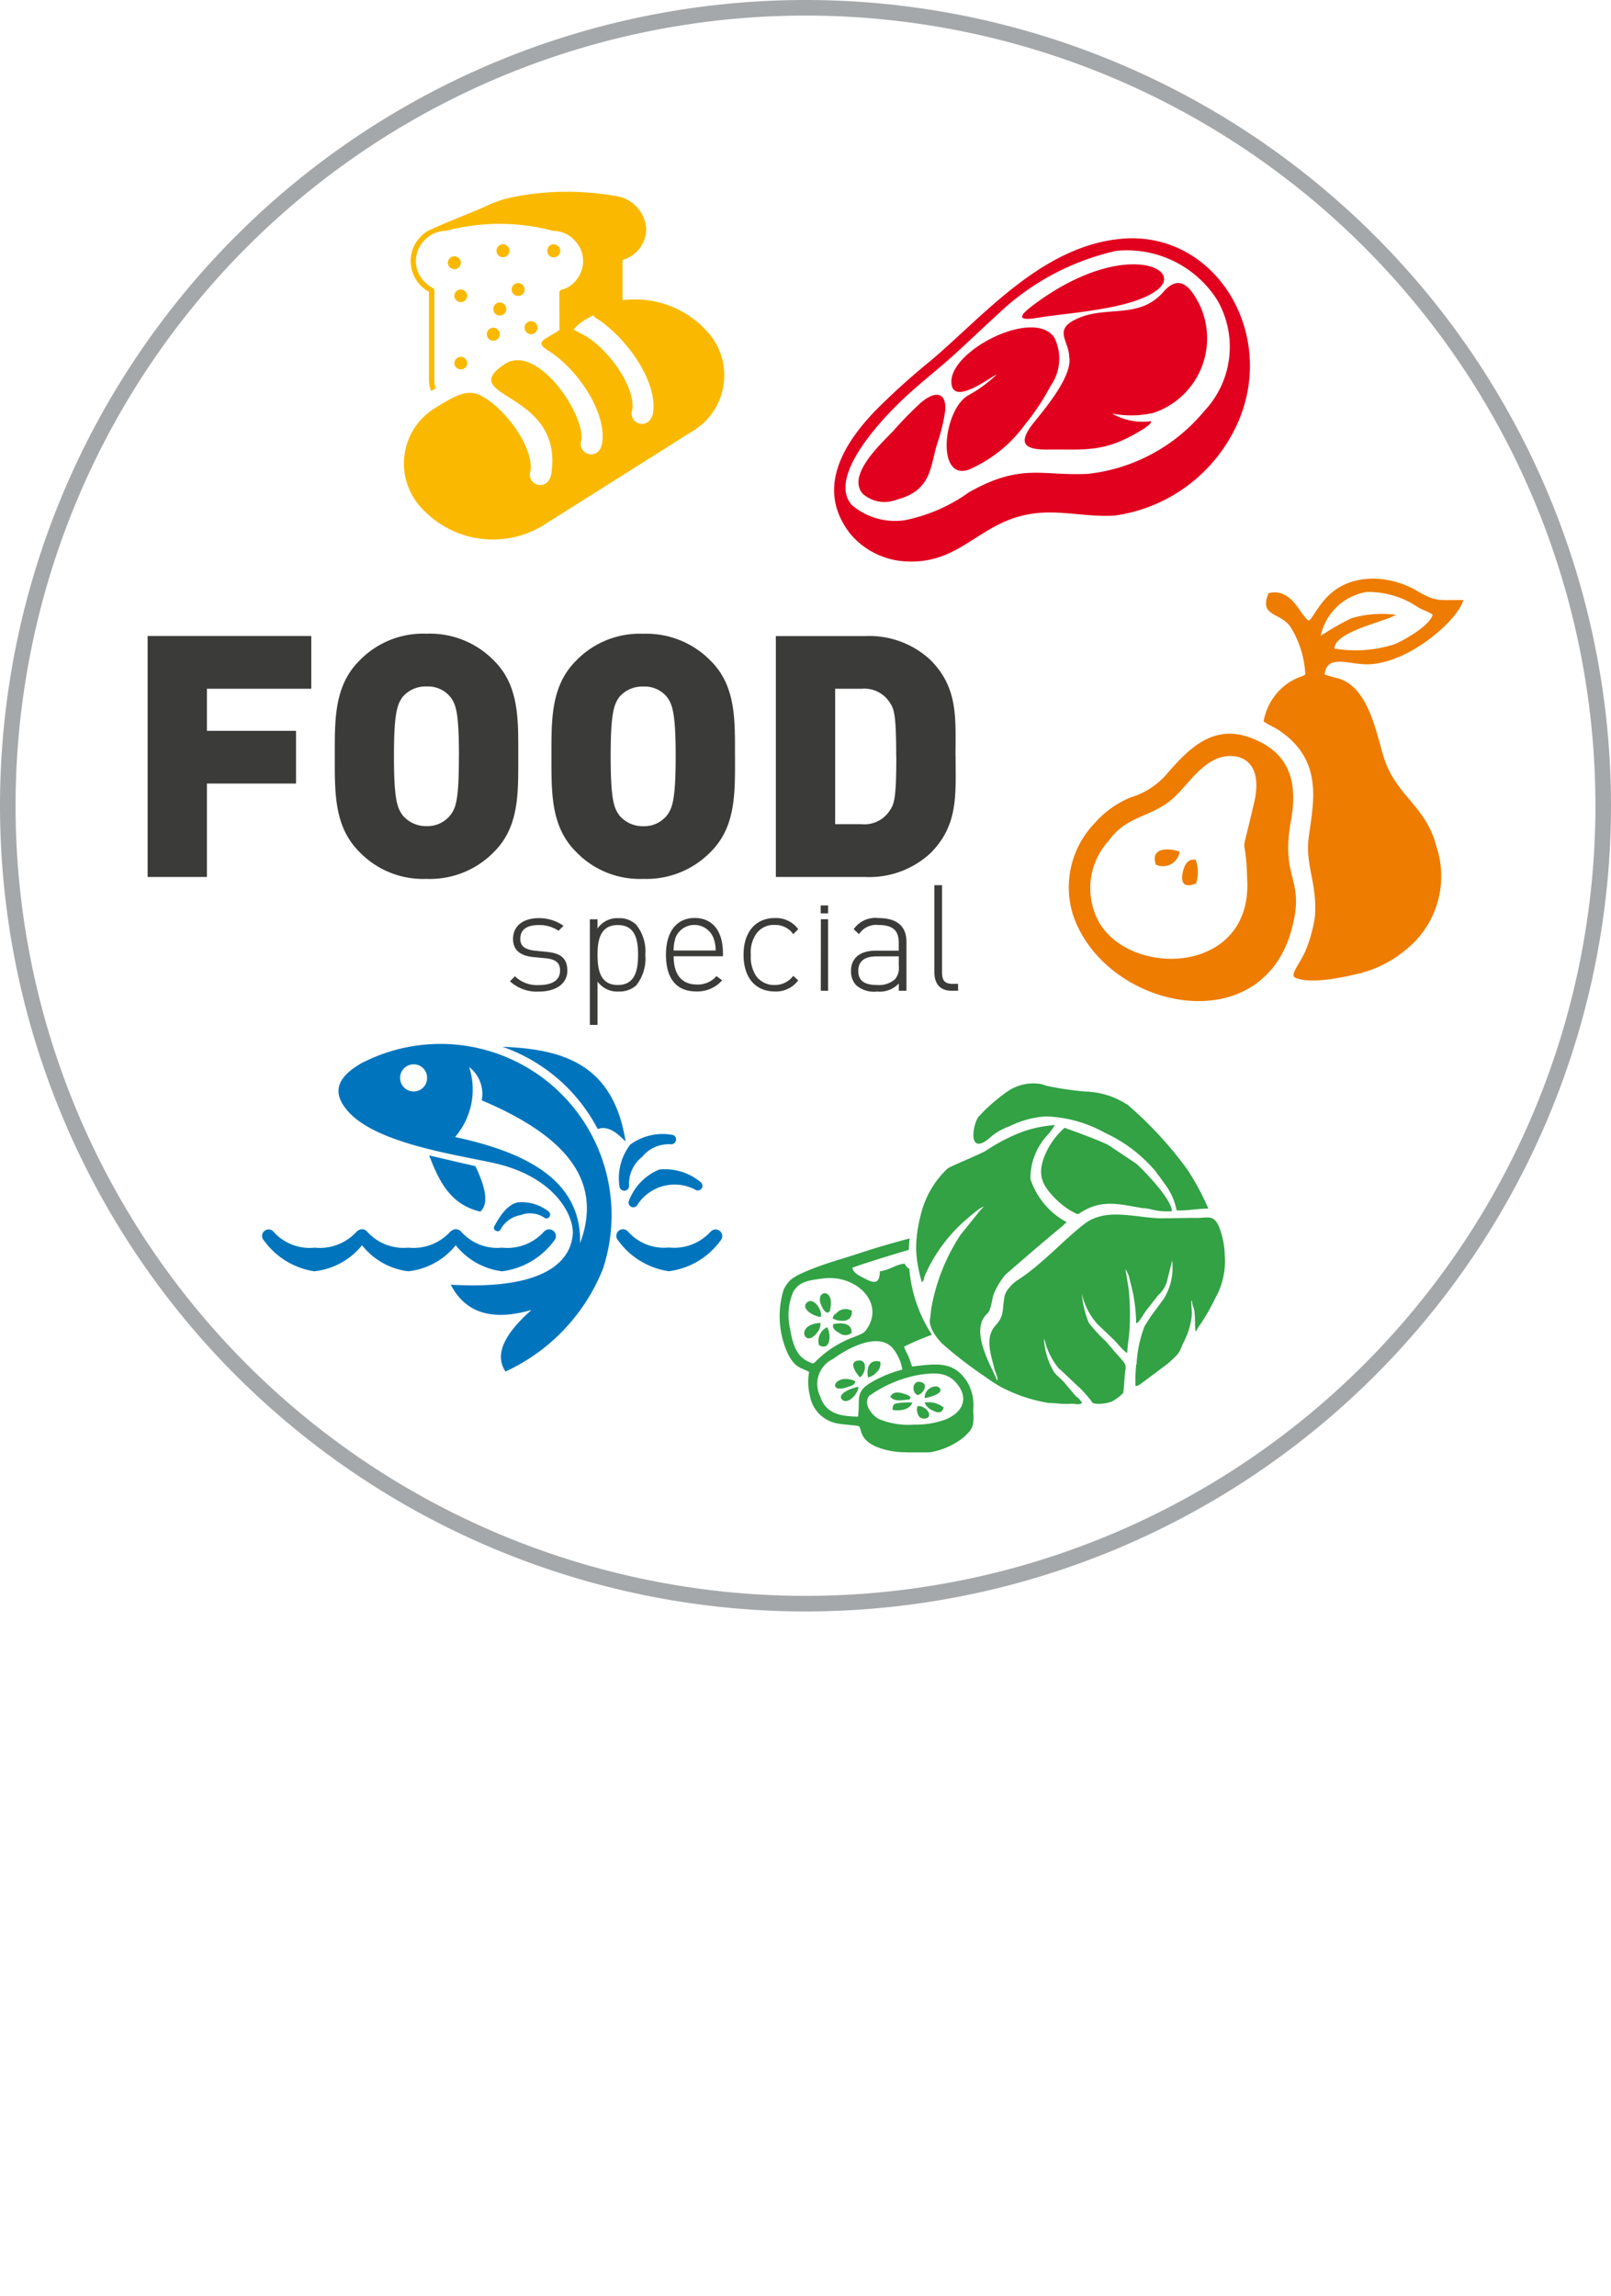 <svg xmlns="http://www.w3.org/2000/svg" xmlns:xlink="http://www.w3.org/1999/xlink" width="80" height="114" viewBox="0 0 80 114">
  <rect x="0" y="0" width="80" height="114" fill="#808080" stroke="none"/>
  <defs>
    <clipPath id="clip-path">
      <rect id="Прямоугольник_244" data-name="Прямоугольник 244" width="80" height="80" fill="none"/>
    </clipPath>
    <clipPath id="clip-path-4">
      <rect id="Прямоугольник_243" data-name="Прямоугольник 243" width="65.339" height="62.584" transform="translate(7.331 9.518)" fill="none"/>
    </clipPath>
    <clipPath id="clip-Zeus_Icon_13">
      <rect width="80" height="114"/>
    </clipPath>
  </defs>
  <g id="Zeus_Icon_13" clip-path="url(#clip-Zeus_Icon_13)">
    <rect width="80" height="114" fill="#fff"/>
    <g id="Сгруппировать_144" data-name="Сгруппировать 144">
      <g id="Сгруппировать_143" data-name="Сгруппировать 143" clip-path="url(#clip-path)">
        <g id="Сгруппировать_140" data-name="Сгруппировать 140">
          <g id="Сгруппировать_139" data-name="Сгруппировать 139" clip-path="url(#clip-path)">
            <g id="Сгруппировать_138" data-name="Сгруппировать 138" opacity="0.5">
              <g id="Сгруппировать_137" data-name="Сгруппировать 137">
                <g id="Сгруппировать_136" data-name="Сгруппировать 136" clip-path="url(#clip-path)">
                  <path id="Контур_174" data-name="Контур 174" d="M40,80A40,40,0,1,1,80,40,40,40,0,0,1,40,80M40,.774A39.226,39.226,0,1,0,79.226,40,39.226,39.226,0,0,0,40,.774Z" fill="#4c5256"/>
                </g>
              </g>
            </g>
          </g>
        </g>
        <g id="Сгруппировать_142" data-name="Сгруппировать 142">
          <g id="Сгруппировать_141" data-name="Сгруппировать 141" clip-path="url(#clip-path-4)">
            <path id="Контур_175" data-name="Контур 175" d="M51.233,15.207c-1.178.891.132.588.664.512.569-.076,1.214-.152,1.823-.23,1.006-.151,2.886-.4,3.778-1.121,1.348-1.1-1.9-2.486-6.265.837m-5.545,4.823a18.2,18.2,0,0,0-1.349,1.387c-.665.682-2.279,2.183-1.5,3.095a1.624,1.624,0,0,0,1.671.3c1.766-.455,1.671-1.632,2.032-2.791a9.028,9.028,0,0,0,.4-1.653c.058-.966-.569-.948-1.252-.341m6.665-3.266c-1.007-1.5-5.242.663-5.108,2.259.076,1.121,1.841-.23,2.259-.438a6.577,6.577,0,0,1-1.423,1.046c-1.235.7-1.614,4.216,0,3.7a6.747,6.747,0,0,0,2.81-2.242,11.47,11.47,0,0,0,1.272-1.917,2.35,2.35,0,0,0,.19-2.411m.741.966c.171.949-1.216,2.583-1.766,3.266-.893,1.121-.342,1.349.778,1.33,1.728-.019,2.715.17,4.519-.93a1.834,1.834,0,0,0,.342-.231c.209-.151.171-.17.189-.247a3.056,3.056,0,0,1-1.937-.38A4.991,4.991,0,0,0,57.27,20.5a3.9,3.9,0,0,0,2.279-5.412c-.437-.854-.987-1.5-1.766-.608-1.216,1.4-2.849.665-4.31,1.348-1.2.553-.38,1.083-.38,1.9m-10.88,8.759a3.843,3.843,0,0,0,2.829,1.386c3,.133,3.759-2.468,7.139-2.43,1.007,0,2.089.226,3.19.15a7.869,7.869,0,0,0,5.83-4.063c2.468-4.538-.627-10.044-5.43-9.683-4.025.322-6.948,3.872-9.57,6.073a34.5,34.5,0,0,0-2.773,2.509c-1.519,1.594-2.945,3.835-1.215,6.057m.076-1.427c-1.177-1.366,1.385-4.1,2.317-5.012.721-.722,1.69-1.482,2.468-2.165.8-.7,1.614-1.5,2.412-2.221a12.463,12.463,0,0,1,5.942-3.207,5.306,5.306,0,0,1,5.034,2.469,4.643,4.643,0,0,1-.664,5.488,8.723,8.723,0,0,1-5.772,3.113c-2.3.115-3.305-.552-5.906.913a8.21,8.21,0,0,1-3.171,1.385,3.3,3.3,0,0,1-2.659-.759" fill="#e2001f"/>
            <path id="Контур_176" data-name="Контур 176" d="M28.806,61.727c.076-2.962-2.373-4.463-6.209-5.279a3.609,3.609,0,0,0,.7-3.475,1.683,1.683,0,0,1,.626,1.652c3.8,1.614,6.133,3.76,4.88,7.1m-7.595-8.222a.665.665,0,0,1-.646.683h-.02a.674.674,0,1,1,0-1.348.661.661,0,0,1,.665.657v.008m-3.114-.8c-1.31.7-1.6,1.443-.949,2.3,1.236,1.673,5.147,2.261,7.217,2.7,3.152.644,4.12,2.6,4.083,3.532-.057.966-.778,2.848-6.058,2.544.665,1.291,1.9,1.862,4.007,1.253-1.329,1.178-1.861,2.2-1.291,3.058a9.475,9.475,0,0,0,4.842-5.108A8.5,8.5,0,0,0,18.1,52.707" fill="#0075bd"/>
            <path id="Контур_177" data-name="Контур 177" d="M24.857,61.043a.16.16,0,0,1-.215.066l-.015-.009a.152.152,0,0,1-.093-.194.154.154,0,0,1,.017-.034c.322-.607.684-1.063,1.139-1.177a2.124,2.124,0,0,1,1.557.456.178.178,0,0,1,.039.246.164.164,0,0,1-.219.075.175.175,0,0,1-.029-.018,1.282,1.282,0,0,0-1.177-.132,1.387,1.387,0,0,0-1.006.721" fill="#0075bd"/>
            <path id="Контур_178" data-name="Контур 178" d="M31.656,59.809a.234.234,0,0,1-.426-.192l.008-.017a2.7,2.7,0,0,1,1.5-1.538,2.763,2.763,0,0,1,2.032.608.232.232,0,1,1-.266.379,2.2,2.2,0,0,0-2.848.76" fill="#0075bd"/>
            <path id="Контур_179" data-name="Контур 179" d="M31.237,58.879a.238.238,0,0,1-.475.019,2.733,2.733,0,0,1,.532-2.071,2.7,2.7,0,0,1,2.051-.493.234.234,0,0,1,.23.24v.007a.248.248,0,0,1-.247.227,1.709,1.709,0,0,0-1.443.627,1.691,1.691,0,0,0-.644,1.443" fill="#0075bd"/>
            <path id="Контур_180" data-name="Контур 180" d="M27.021,61.139a.336.336,0,1,1,.494.456,3.79,3.79,0,0,1-2.583,1.518,3.494,3.494,0,0,1-2.3-1.292,3.532,3.532,0,0,1-2.354,1.292,3.453,3.453,0,0,1-2.3-1.292,3.528,3.528,0,0,1-2.374,1.292A3.791,3.791,0,0,1,13.1,61.575a.322.322,0,1,1,.474-.436,2.4,2.4,0,0,0,2.051.8,2.465,2.465,0,0,0,2.089-.8.492.492,0,0,1,.17-.1.33.33,0,0,1,.343.1,2.433,2.433,0,0,0,2.05.8,2.465,2.465,0,0,0,2.089-.8.733.733,0,0,1,.171-.1.36.36,0,0,1,.36.1,2.379,2.379,0,0,0,2.032.8,2.448,2.448,0,0,0,2.089-.8" fill="#0075bd"/>
            <path id="Контур_181" data-name="Контур 181" d="M35.3,61.139a.327.327,0,0,1,.456-.019.335.335,0,0,1,.022.472l0,0a3.758,3.758,0,0,1-2.564,1.518,3.788,3.788,0,0,1-2.526-1.538.328.328,0,0,1,.019-.456.335.335,0,0,1,.472.015l0,0a2.377,2.377,0,0,0,2.032.8,2.445,2.445,0,0,0,2.089-.8" fill="#0075bd"/>
            <path id="Контур_182" data-name="Контур 182" d="M21.306,57.36c.76.171,1.518.361,2.3.532.608,1.253.608,1.937.248,2.259-1.538-.36-2.071-1.576-2.545-2.791" fill="#0075bd"/>
            <path id="Контур_183" data-name="Контур 183" d="M24.952,51.967c2.945.114,5.507.816,6.114,4.709-.456-.474-.892-.8-1.386-.626a8.468,8.468,0,0,0-4.728-4.083" fill="#0075bd"/>
            <path id="Контур_184" data-name="Контур 184" d="M27.781,16.383l-.171.114-.5.3c-.23.132-.38.3.076.588,1.4.836,2.962,3.037,2.714,4.633a1.04,1.04,0,0,1-.094.266.515.515,0,0,1-.931-.437c.152-1.347-2.241-4.842-3.835-3.759-2.469,1.69,2.981,1.291,2.335,5.45a1.089,1.089,0,0,1-.095.265.514.514,0,0,1-.93-.436c.133-1.253-1.329-3.114-2.393-3.684-.683-.4-1.272-.1-2.316.552a3.228,3.228,0,0,0-.664,5.032,4.8,4.8,0,0,0,5.9.875l7.5-4.729A3.226,3.226,0,0,0,35.522,17a3.187,3.187,0,0,0-.452-.595,4.823,4.823,0,0,0-4.158-1.5V12.908a1.614,1.614,0,0,0,1.178-1.557,1.769,1.769,0,0,0-1.615-1.633,13.549,13.549,0,0,0-4.633,0,6.466,6.466,0,0,0-1.5.417c-.38.21-2.126.875-2.848,1.216a1.5,1.5,0,0,0-.589.38,1.725,1.725,0,0,0-.247,2.145,1.651,1.651,0,0,0,.644.608v4.4a1.283,1.283,0,0,0,.115.532c.076-.057.151-.095.227-.152a.856.856,0,0,1-.076-.38V14.408a.153.153,0,0,0-.076-.114,1.546,1.546,0,0,1-.607-.553,1.377,1.377,0,0,1-.23-.778,1.46,1.46,0,0,1,.437-1.044,1.432,1.432,0,0,1,1.045-.456,10.362,10.362,0,0,1,5.337,0,1.435,1.435,0,0,1,1.045.456,1.464,1.464,0,0,1,.133,1.936,1.327,1.327,0,0,1-.779.532.141.141,0,0,0-.094.133Zm-4.9-2.013a.334.334,0,0,1,.323.322.323.323,0,0,1-.645,0,.333.333,0,0,1,.322-.322m1.615,1.9a.322.322,0,1,1-.322.322.322.322,0,0,1,.322-.322m1.234-2.221a.331.331,0,0,1,.322.322.322.322,0,1,1-.644,0,.332.332,0,0,1,.322-.322m.644,1.9a.322.322,0,0,1,.322.322.333.333,0,0,1-.322.322.322.322,0,0,1-.322-.322.31.31,0,0,1,.3-.322h.025m-1.555-.931a.334.334,0,0,1,.322.323.322.322,0,0,1-.322.322.309.309,0,0,1-.322-.3.122.122,0,0,1,0-.027.323.323,0,0,1,.322-.323m-1.938,2.7a.333.333,0,0,1,.323.322.323.323,0,0,1-.645,0,.333.333,0,0,1,.322-.322m-.322-4.994a.333.333,0,0,1,.322.322.322.322,0,0,1-.644,0h0a.334.334,0,0,1,.322-.322M27.5,12.13a.331.331,0,0,1,.322.322.322.322,0,0,1-.322.322.31.31,0,0,1-.322-.3v-.027a.322.322,0,0,1,.322-.322m-2.525,0a.332.332,0,0,1,.322.322.322.322,0,1,1-.644,0,.331.331,0,0,1,.322-.322M29.6,15.794c1.386.854,3.076,3.076,2.829,4.709a1.079,1.079,0,0,1-.094.266.515.515,0,0,1-.931-.438c.133-1.253-1.329-3.113-2.393-3.683-.209-.115-.38-.209-.532-.285a2.63,2.63,0,0,1,.987-.7.983.983,0,0,0,.133.133" fill="#fab900"/>
            <path id="Контур_185" data-name="Контур 185" d="M45.536,69.247c.23.038.589-.475.265-.607-.436-.209-.588.4-.265.607m.018.569a.648.648,0,0,0,.077.494.349.349,0,0,0,.455.057c.21-.19-.208-.627-.532-.552m-1.347-.475c.171.19.36.209.778.153.266-.019.152,0,.23-.095,0-.057,0-.057-.171-.152-.3-.114-.683-.23-.835.1m1.709.057c.209-.019.987-.228.74-.494-.114-.153-.4-.057-.494.019a.547.547,0,0,0-.247.474m-1.6.589c.4.076.874-.019.988-.361a3.757,3.757,0,0,0-.645.019c-.3.038-.322.076-.341.342m2.544-.114a1.214,1.214,0,0,0-.949-.247.721.721,0,0,0,.418.4c.284.152.456.1.531-.152m-4.233-1.026c-.265.019-1.1.342-.816.627s.8-.285.816-.627m.077-.474c.3-.209.379-.892-.077-.836-.532.057-.113.644.077.836m-.23.209c-.057-.038.018-.019-.153-.076-.911-.285-1.234.683-.265.36.342-.114.361-.132.418-.285m.626-.209a.706.706,0,0,0,.418-.247.552.552,0,0,0,.19-.532c-.513-.132-.7.266-.608.779m-2.43-1.594c.589.322.607-.571.4-.893a.75.75,0,0,0-.4.893m.437-1.615c.132-.1.094-.038.132-.266.171-.987-.8-.854-.455-.094.094.209.17.341.322.36m1.177,1.007c.038-.532-.57-.513-.911-.437-.057.23.133.342.3.437a.484.484,0,0,0,.608,0m-.93-.722c.132.1.987.342.949-.38a.611.611,0,0,0-.779.133.3.3,0,0,0-.17.247m-.589-.076c.076-.4-.4-.987-.684-.721-.36.322.38.721.684.721m-.019.3c-1.272.057-.8,1.234-.23.552a.737.737,0,0,0,.23-.552m1.576-2.735c.1-.056,1.443-.493,2.81-.892a5.7,5.7,0,0,1,.039-.569c-.779.209-1.577.436-2.28.664-1.006.342-1.993.589-2.9.988-.552.246-.835.379-1.082.911a4.481,4.481,0,0,0,.228,3.19c.361.683.608.644,1.044.874a2.766,2.766,0,0,0,.038,1.177,1.684,1.684,0,0,0,1.292,1.367c.3.076,1.025.1,1.139.152.152.114,0,.627.836,1.007a3.792,3.792,0,0,0,1.5.284,3.625,3.625,0,0,0,2.868-.74c.456-.418.532-.552.475-1.348a2.277,2.277,0,0,0-.322-1.444c-.665-.987-1.463-.874-2.715-.721-.057-.171-.113-.342-.19-.532a3.059,3.059,0,0,1-.208-.455,12.5,12.5,0,0,1,1.386-.589,7.068,7.068,0,0,1-1.125-3.283c-.115-.039-.171-.153-.23-.248-.4.019-.759.323-1.234.38,0,.627-.285.589-.664.4-.247-.133-.644-.285-.7-.57m-1.5.531c1.614-.246,3.114,1.14,2.24,2.469-.152.265-.36.3-.626.418A5.237,5.237,0,0,0,40.5,67.594c-.133.133-.133.1-.322.019-.626-.266-.816-.875-.948-1.671a2.936,2.936,0,0,1,.151-1.785c.285-.532.76-.589,1.443-.684m1.785,6.856c-.966-.018-1.614-.189-1.879-1.006a1.375,1.375,0,0,1,.644-1.861c.664-.494,2.3-1.426,3.019-.456a2.3,2.3,0,0,1,.417.988,5.856,5.856,0,0,0-1.595.664c-.759.456-.494.8-.607,1.67m2.734.4a3.817,3.817,0,0,1-1.709-.286c-.266-.132-.8-.7-.475-1.139a6.118,6.118,0,0,1,2.564-1.063c.721-.1,1.328-.114,1.784.436.665.8.23,1.482-.569,1.8a4.308,4.308,0,0,1-1.6.247m11.089-3a6.861,6.861,0,0,0-.038,1.082c.133,0,.152-.038.247-.094l1.35-1.008c.569-.513.552-.494.759-1.007a3.727,3.727,0,0,0,.437-1.367c.019-.209-.019-.4-.019-.607v-.1a.285.285,0,0,1,.038-.076.8.8,0,0,0,.076.38c.1.3.038,1.006.1,1.177.057-.076.114-.19.171-.266a10.139,10.139,0,0,0,.8-1.386,3.72,3.72,0,0,0,.474-2.108,4.22,4.22,0,0,0-.285-1.443c-.285-.644-.57-.418-1.2-.437-.569,0-1.158.019-1.728.019-1.272-.038-2.678-.532-3.741.266-1.044.8-2.071,1.974-3.285,2.772a1.772,1.772,0,0,0-.456.4.942.942,0,0,0-.265.589c-.1.644,0,.817-.437,1.31-.513.57-.23,1.406-.057,2.071.019.133.171.456.171.569,0,.077,0,.038-.019.077-.266-.665-1.405-2.488-.493-3.323.189-.172.227-.665.3-.912a3.394,3.394,0,0,1,.418-.778,2.841,2.841,0,0,1,.19-.247c.854-.74,1.728-1.5,2.6-2.222.1-.076.152-.132.228-.189a.018.018,0,0,1,.018-.019l.19-.171a3.764,3.764,0,0,1-1.8-2.146,3.138,3.138,0,0,1,.8-2.127.186.186,0,0,0,.057-.076l.057-.056a2.89,2.89,0,0,0,.3-.418,6.23,6.23,0,0,0-1.575.322,8.834,8.834,0,0,0-1.841.948c-.4.231-1.785.779-1.918.893a4.629,4.629,0,0,0-1.348,2.393,6.391,6.391,0,0,0-.209,1.652,6.7,6.7,0,0,0,.285,1.595.24.24,0,0,0,.1-.152c.018-.057.018-.095.037-.153a7.817,7.817,0,0,1,2.2-2.921,2.594,2.594,0,0,1,.23-.189,2.127,2.127,0,0,1,.494-.342c-.057.1,0,.019-.076.1l-.095.1-.966,1.2A9.683,9.683,0,0,0,46.257,64.9c-.037.189-.037.38-.075.588-.077.418.36.967.607,1.216a20.092,20.092,0,0,0,2.146,1.652,7.244,7.244,0,0,0,.759.493,7.739,7.739,0,0,0,2.374.8,5.806,5.806,0,0,1,.589.039c.19.009.38.009.569,0,.209,0,.322.075.513-.039a1.13,1.13,0,0,0-.322-.342l-.589-.7c-.151-.17-.322-.285-.475-.475a3.579,3.579,0,0,1-.512-1.67l.056.133v.019a3.593,3.593,0,0,0,.667,1.308c.038.038.076.057.133.113l.74.7c.1.1.151.133.247.231.133.132.341.379.456.512.132.171.057.171.285.209a1.82,1.82,0,0,0,.8-.114,2.448,2.448,0,0,0,.552-.418c.039-.266.057-.607.077-.854.018-.362.132-.475-.1-.741-.151-.189-.265-.3-.417-.475-.153-.189-.247-.284-.418-.493a6.674,6.674,0,0,1-.855-.931,4.878,4.878,0,0,1-.341-1.443,3.291,3.291,0,0,0,.778,1.519l.836.8c.133.133.494.589.644.627,0-.3.076-.721.1-1.045a11.831,11.831,0,0,0-.038-2.162L55.887,63a1.563,1.563,0,0,1,.23.607,7.773,7.773,0,0,1,.3,2.05l.019.038c.076-.038.038-.018.1-.075.171-.209.266-.418.437-.627l.532-.683a1.459,1.459,0,0,0,.456-.742l.246-.987a2.94,2.94,0,0,1-.418,1.9l-.589.8c0,.019,0,.019-.018.019l-.342.531a6.141,6.141,0,0,0-.4,1.9m-.5-12.916a4.009,4.009,0,0,0-2.032-.626,14.414,14.414,0,0,1-1.994-.3,1.225,1.225,0,0,0-.4-.095,2.272,2.272,0,0,0-1.443.362,8.661,8.661,0,0,0-1.5,1.31c-.322.531-.474,1.975.644.966a2.518,2.518,0,0,1,.553-.361,1.989,1.989,0,0,1,.3-.133l.342-.152a4.654,4.654,0,0,1,1.519-.361,6.4,6.4,0,0,1,2.944.816A7.191,7.191,0,0,1,57.253,58a1.45,1.45,0,0,1,.209.266.648.648,0,0,0,.094.114l.3.418a3.061,3.061,0,0,1,.57,1.291C59,60.111,59.455,60,60.006,60A13.114,13.114,0,0,0,58.923,58a.3.3,0,0,1-.075-.095,19.01,19.01,0,0,0-2.9-3.1M58.2,60.13c-.019-.589-1.329-1.956-1.766-2.354l-1.367-.912c-.019,0-.038-.019-.057-.038-.569-.266-1.557-.627-2.146-.836a3.729,3.729,0,0,0-.987,1.387c-.4.987-.1,1.518.627,2.221a3.672,3.672,0,0,0,.966.665c.113.018.056.018.152-.038,1.063-.7,1.9-.456,3.114-.247a2.069,2.069,0,0,1,.342.038,3.184,3.184,0,0,0,1.12.114" fill="#32a245"/>
            <path id="Контур_186" data-name="Контур 186" d="M44.509,37.555c0,2.032-.094,2.354-.321,2.677a1.494,1.494,0,0,1-1.407.684H41.472V34.194h1.311a1.491,1.491,0,0,1,1.4.683c.229.322.321.666.321,2.678m2.945,0c0-1.88.152-3.4-1.253-4.8a4.458,4.458,0,0,0-3.229-1.177H38.528V43.537h4.443A4.465,4.465,0,0,0,46.2,42.36c1.406-1.4,1.253-2.924,1.253-4.8m-13.9-.02c0,2.2-.172,2.583-.437,2.945a1.45,1.45,0,0,1-1.177.532,1.512,1.512,0,0,1-1.179-.532c-.264-.361-.435-.741-.435-2.945,0-2.183.171-2.582.435-2.945a1.5,1.5,0,0,1,1.179-.512,1.439,1.439,0,0,1,1.177.512c.265.361.437.76.437,2.945m2.945,0c0-1.785.056-3.475-1.2-4.728a4.457,4.457,0,0,0-3.358-1.348A4.389,4.389,0,0,0,28.6,32.808c-1.254,1.253-1.216,2.945-1.216,4.728,0,1.805-.038,3.494,1.216,4.747a4.386,4.386,0,0,0,3.343,1.349A4.453,4.453,0,0,0,35.3,42.283c1.253-1.253,1.2-2.945,1.2-4.747m-13.711,0c0,2.2-.152,2.583-.436,2.945a1.452,1.452,0,0,1-1.178.532A1.508,1.508,0,0,1,20,40.481c-.265-.361-.437-.741-.437-2.945,0-2.183.172-2.582.437-2.945a1.5,1.5,0,0,1,1.177-.512,1.439,1.439,0,0,1,1.178.512c.284.361.436.76.436,2.945m2.945,0c0-1.785.058-3.475-1.195-4.728a4.437,4.437,0,0,0-3.36-1.348,4.392,4.392,0,0,0-3.343,1.348c-1.252,1.253-1.213,2.945-1.213,4.728,0,1.805-.039,3.494,1.213,4.747a4.389,4.389,0,0,0,3.343,1.349,4.434,4.434,0,0,0,3.36-1.349c1.253-1.253,1.195-2.945,1.195-4.747M15.458,34.194v-2.62H7.331V43.537h2.945V38.9H14.7V36.281H10.276V34.194Z" fill="#3b3b3a"/>
            <path id="Контур_187" data-name="Контур 187" d="M47.255,49.185h.322v-.342h-.266c-.418,0-.532-.189-.532-.589v-4.31H46.4v4.31c0,.57.266.931.855.931m-2.623-1.709v.474a.868.868,0,0,1-.189.665,1.208,1.208,0,0,1-.892.285c-.645,0-.931-.23-.931-.7s.3-.721.912-.721Zm0,1.709h.381V46.754c0-.74-.437-1.177-1.387-1.177a1.313,1.313,0,0,0-1.234.552l.266.247a1.01,1.01,0,0,1,.966-.455c.74,0,1.006.3,1.006.874v.4H43.495c-.779,0-1.235.361-1.235,1.007a1,1,0,0,0,.247.7,1.333,1.333,0,0,0,1.045.322,1.3,1.3,0,0,0,1.082-.4Zm-3.878-3.843h.368v-.393h-.368Zm.005,3.843h.361V45.634h-.357Zm-1.121-.513-.246-.228a1.128,1.128,0,0,1-.912.456,1.1,1.1,0,0,1-.95-.474,1.743,1.743,0,0,1-.246-1.026,1.642,1.642,0,0,1,.246-1.006,1.055,1.055,0,0,1,.95-.475,1.081,1.081,0,0,1,.912.456l.246-.247a1.36,1.36,0,0,0-1.158-.552c-.966,0-1.556.7-1.556,1.823,0,1.139.588,1.822,1.556,1.822a1.36,1.36,0,0,0,1.158-.552m-4.1-1.481H33.45a2.007,2.007,0,0,1,.114-.683,1.014,1.014,0,0,1,1.84,0,1.632,1.632,0,0,1,.133.683m-2.088.285H35.9v-.151c0-1.1-.513-1.749-1.406-1.749s-1.423.684-1.423,1.823c0,1.2.532,1.823,1.5,1.823a1.635,1.635,0,0,0,1.291-.552l-.284-.209a1.209,1.209,0,0,1-.967.418c-.759,0-1.158-.494-1.158-1.4M31.685,47.4c0,.74-.133,1.5-1.006,1.5s-1.006-.755-1.006-1.495.133-1.481,1.007-1.481,1.006.74,1.006,1.481m.36,0a2.114,2.114,0,0,0-.456-1.5,1.174,1.174,0,0,0-.854-.322,1.187,1.187,0,0,0-1.063.512v-.456h-.382v5.24h.382V48.729a1.212,1.212,0,0,0,1.063.494,1.242,1.242,0,0,0,.854-.3,2.133,2.133,0,0,0,.456-1.518m-3.873.778c0-.7-.456-.874-1.045-.93l-.569-.057c-.494-.057-.722-.228-.722-.589,0-.456.322-.683.911-.683a1.684,1.684,0,0,1,.988.284l.247-.247a2.088,2.088,0,0,0-1.235-.38c-.778,0-1.271.4-1.271,1.026,0,.552.341.854,1.063.911l.588.057c.475.056.684.227.684.607,0,.475-.38.722-1.064.722a1.574,1.574,0,0,1-1.177-.437l-.247.247a1.958,1.958,0,0,0,1.424.513c.874,0,1.426-.4,1.426-1.045" fill="#3b3b3a"/>
            <path id="Контур_188" data-name="Контур 188" d="M65.777,33.492c.114-1.026,1.158-.513,2.088-.513,2.089,0,4.577-2.242,4.8-3.19-1.253-.019-1.328.114-2.3-.456a4.463,4.463,0,0,0-2.108-.607c-2.412-.019-2.9,1.878-3.267,2.087-.418-.23-.817-1.652-1.994-1.367-.494,1.179.57.931,1.083,1.672a4.869,4.869,0,0,1,.74,2.374l-.152.076a2.8,2.8,0,0,0-1.234.815,2.952,2.952,0,0,0-.684,1.427c.19.151.513.285.722.418,2.278,1.5,1.748,3.607,1.518,5.337-.189,1.423.456,2.317.3,4.006a7.476,7.476,0,0,1-.475,1.672c-.3.643-.721,1.1-.531,1.272.721.379,2.43,0,3.152-.171a5.758,5.758,0,0,0,2.339-1.163A4.676,4.676,0,0,0,71.323,42c-.513-2-2.032-2.507-2.62-4.444-.38-1.254-.761-3.437-2.241-3.874Zm-1.671,7.252c.4-2.182-.266-3.454-1.956-4.1-1.861-.722-3.057.474-4.1,1.652a3.825,3.825,0,0,1-1.9,1.29,4.785,4.785,0,0,0-1.785,1.273,4.591,4.591,0,0,0-1.082,4.556c1.576,4.689,9.34,6.36,10.859.72.7-2.563-.569-2.411-.038-5.392m-1.823-.911c-.778,3.4-.418.967-.342,3.987.133,4.861-6.588,4.709-7.614,1.387a3.478,3.478,0,0,1,.722-3.456c.8-1.12,1.766-1.139,2.792-1.8.892-.57,1.4-1.652,2.411-2.2.855-.474,2.582-.341,2.032,2.09M57.4,42.927a.836.836,0,0,0,1.109-.411.821.821,0,0,0,.068-.233c-.247-.115-1.518-.361-1.177.644m1.993.933a1.786,1.786,0,0,0-.018-1.179c-.076,0-.494-.113-.645.645-.133.645.209.722.664.533m6.191-12.287a2.791,2.791,0,0,1,2.279-2.183,4.4,4.4,0,0,1,2.582.778c.286.152.456.191.7.342-.133.553-1.443,1.291-1.917,1.482a6.4,6.4,0,0,1-2.963.209c-.018-.8,2.393-1.33,2.906-1.6l.152-.076a5.35,5.35,0,0,0-2.222.171,13.372,13.372,0,0,0-1.518.873" fill="#ee7c00"/>
          </g>
        </g>
      </g>
    </g>
  </g>
</svg>
